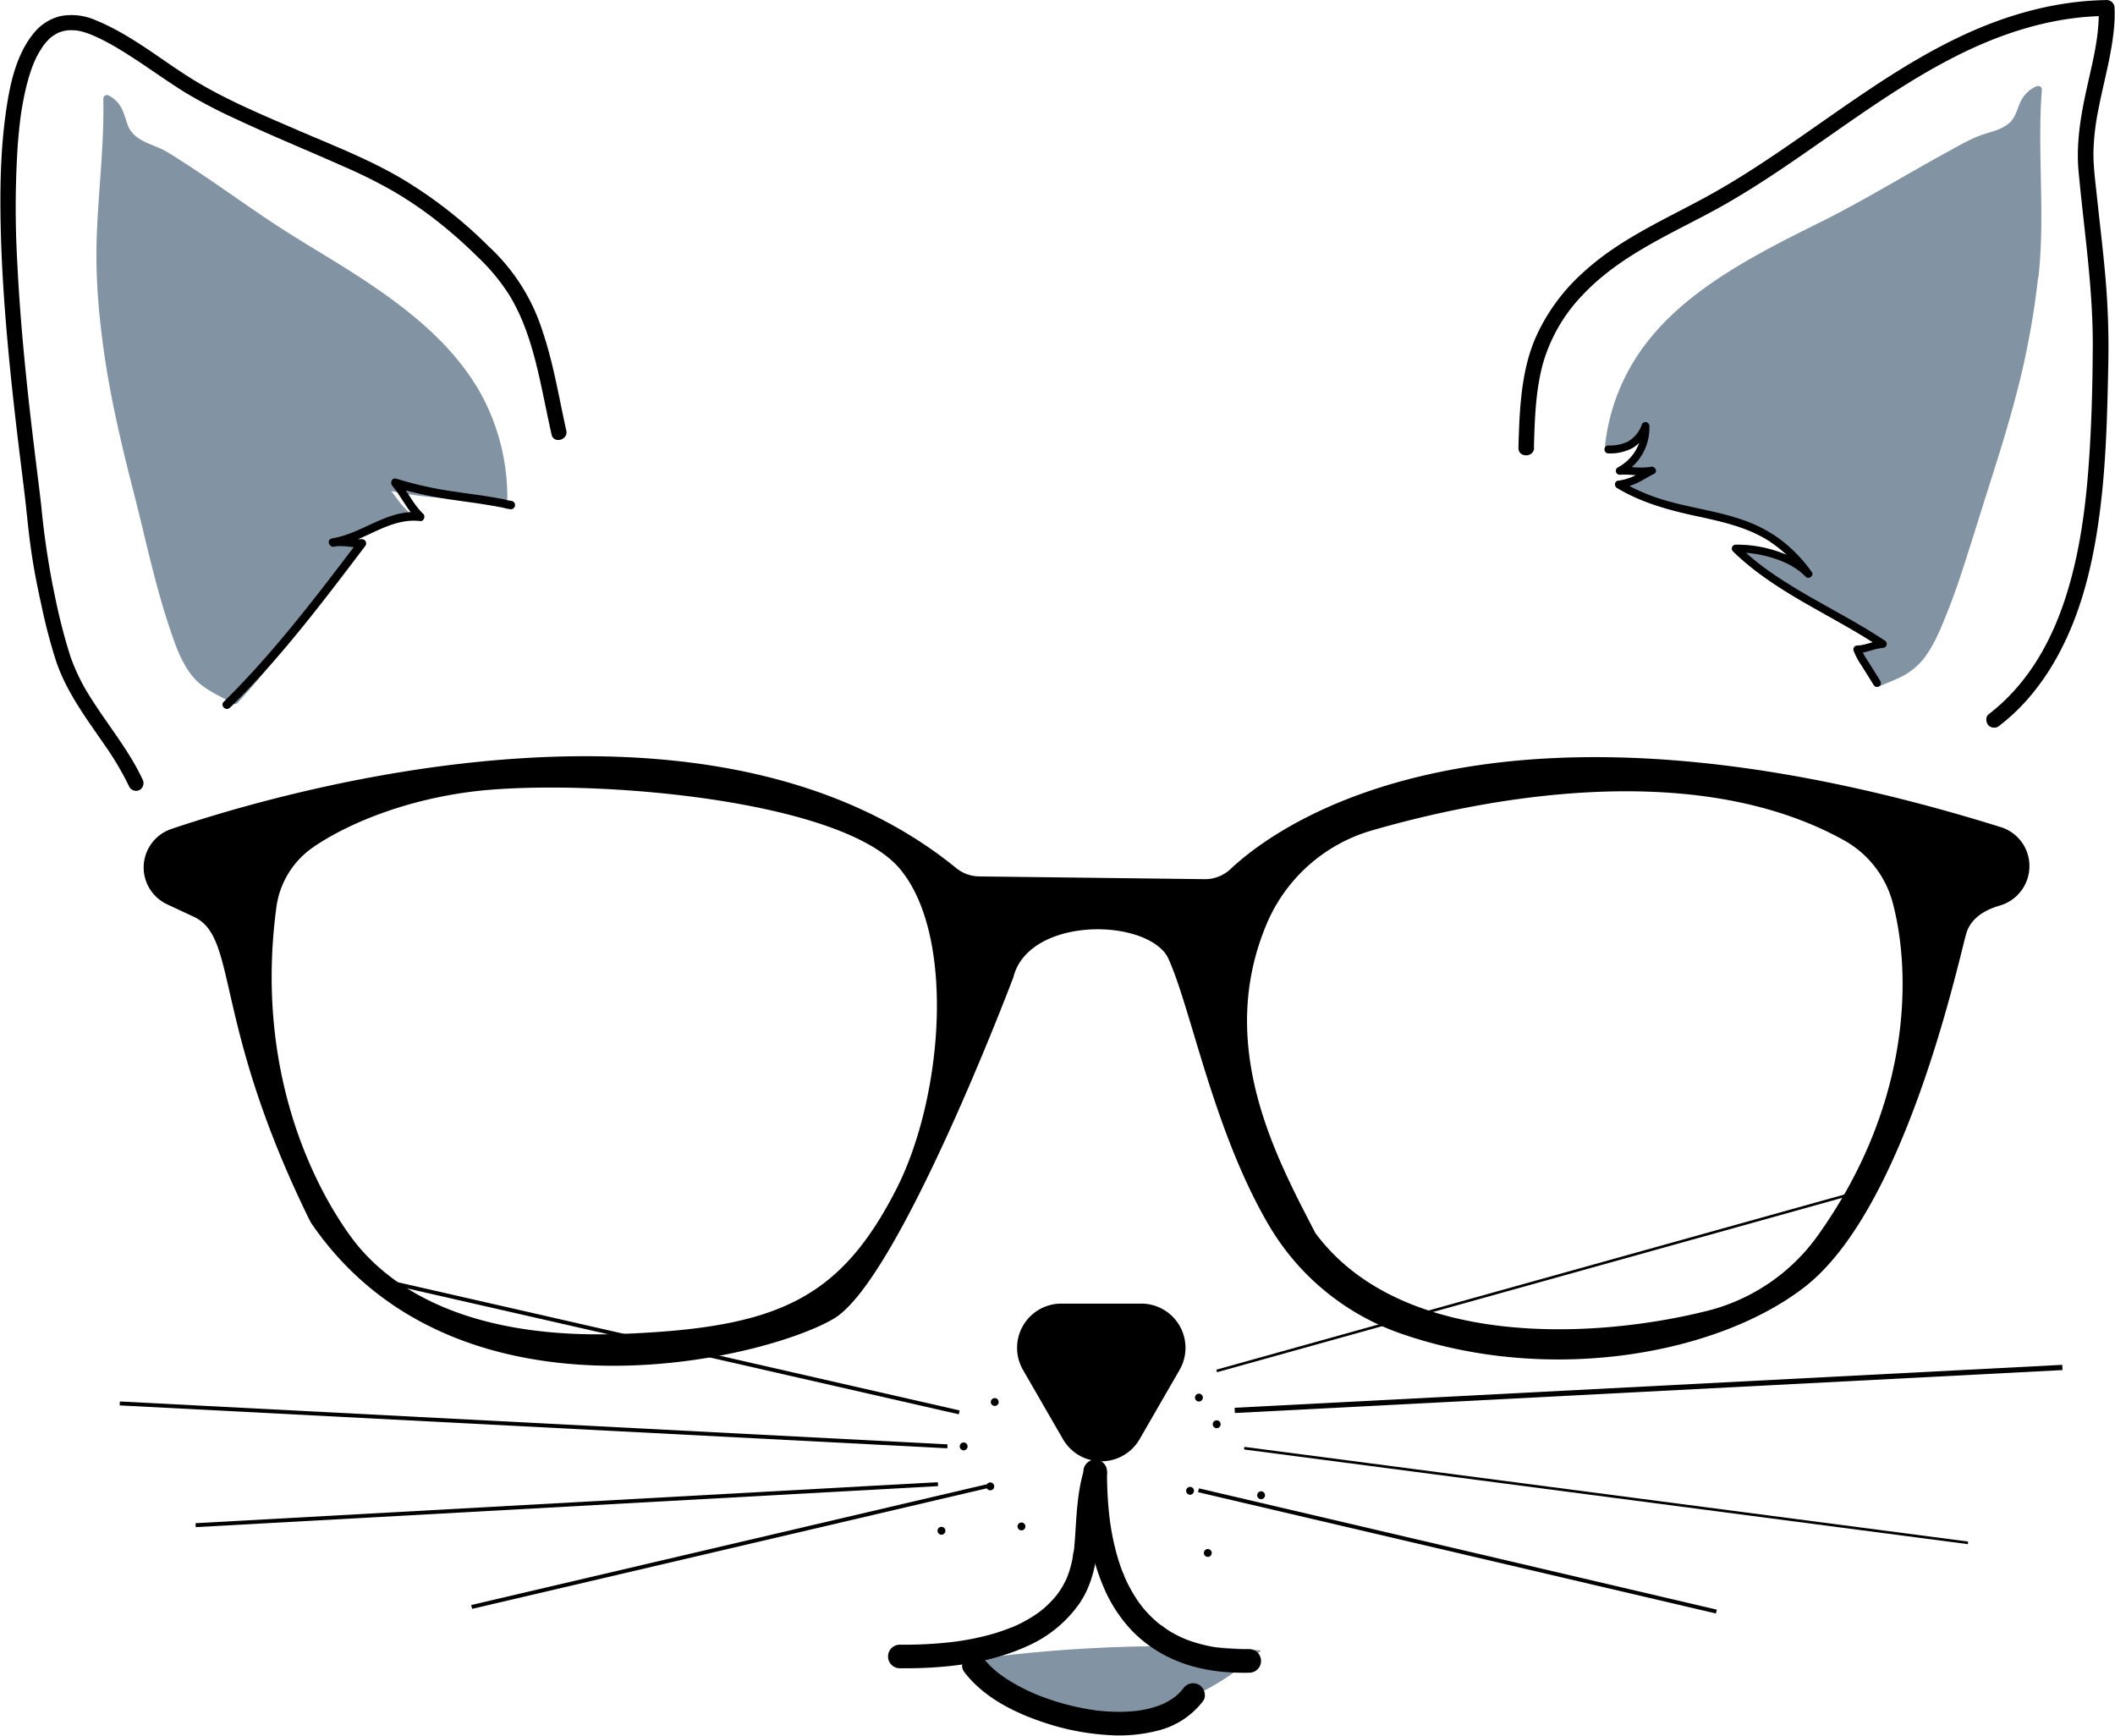 <?xml version="1.0" encoding="UTF-8" standalone="no"?><svg xmlns="http://www.w3.org/2000/svg" xmlns:xlink="http://www.w3.org/1999/xlink" fill="#000000" height="662.6" preserveAspectRatio="xMidYMid meet" version="1" viewBox="145.2 127.0 807.1 662.6" width="807.1" zoomAndPan="magnify"><g data-name="Layer 4" id="change1_1"><path d="M908.55,443.31c-194.9-60.85-275.53-.92-293.35,15.88a14.82,14.82,0,0,1-10.34,4l-86-1.05a14.74,14.74,0,0,1-9.15-3.3C416.08,382.53,254.83,429.13,210.82,444A14.82,14.82,0,0,0,200.72,458a17,17,0,0,0,.09,1.75,14.93,14.93,0,0,0,8.49,11.73l10.14,4.73C237,484.44,226.57,516,263.81,592a15.56,15.56,0,0,0,1.07,1.85C320,673.76,437.13,644.92,463,629.62c24.73-14.61,68.23-129.86,68.23-129.86,5.64-22.57,47-23.49,58.69-10a12.22,12.22,0,0,1,1.93,3.1c8.85,19.89,17.34,66.39,38.6,102.09a93.61,93.61,0,0,0,49.83,40.38c57,19.7,120.89,7.46,153.33-17.89,37.66-29.42,57.66-121.2,61.19-134.14,1.78-6.54,7.78-9.78,13.28-11.38a15,15,0,0,0,10.85-13.57v-.11A14.84,14.84,0,0,0,908.55,443.31ZM487.72,581.38c-21.64,42.13-45.89,53-104.72,55.32C325.2,639,293.59,620.22,278.28,599,264,579.31,241.62,535.07,250,473a33.81,33.81,0,0,1,14.22-23.2c13.8-9.57,38.74-19.77,68.16-22.13C378.29,424,467,432.27,488.9,457.84S505.91,546,487.72,581.38Zm351.7,17.56a74.6,74.6,0,0,1-42.51,28.95c-45.14,11.32-117.89,13.89-150.35-30-14.72-28.46-38.45-71.68-18.58-118.7a63.05,63.05,0,0,1,40.69-36c39.72-11.48,122-28.65,180.51,3.84a39.33,39.33,0,0,1,18.89,24C875.21,497.42,875.93,547.81,839.42,598.94Z" fill="inherit" stroke="#000000" stroke-miterlimit="10" stroke-width="1.39"/></g><g data-name="Layer 5"><g id="change2_1"><path d="M337.38,317.21,329.63,316a26.9,26.9,0,0,1,3.09,1.62c-13.24-2.18-26.88-1.62-41.88-5.53,2.87,3,6.1,8.58,9.65,11.52-11.74-.78-20,8.73-30.82,10.92,3.36-.78,7.18,0,10.44-.31-13.41,19.73-28.7,42.14-45.24,60-7.79-4.87-14.57-5.32-20.25-19.29-7-17.3-10.64-35.78-15.35-54-7.56-29.14-13.84-55.17-15.6-85.68-1.37-23.93,3-46.63,2.39-70.67,6.64,3.43,4.84,10.31,9,14.42,3.88,3.88,8.88,4.43,13.52,7.29,17.56,10.76,34.13,23.66,51.87,34.43C296.87,242.88,337.35,266.52,337.38,317.21Z" fill="#8293a4"/></g><g id="change2_2"><path d="M337.75,315.85,330,314.64c-1.42-.22-2.68,1.87-1.08,2.58a27.51,27.51,0,0,1,3.09,1.62l1.09-2.57c-13.94-2.27-28.14-2-41.88-5.54a1.43,1.43,0,0,0-1.38,2.36c3.47,3.62,5.8,8.24,9.65,11.52l1-2.41c-11.77-.67-20.22,8.67-31.19,11l.75,2.71c3.31-.71,6.72,0,10.06-.26l-1.21-2.12c-11,16.11-21.95,32.24-34.29,47.34q-5.19,6.34-10.74,12.39l1.71-.22c-3.93-2.44-8.44-4.06-12-7.08-5.26-4.48-7.69-11.19-10-17.51-5.66-15.81-9-32.31-13.18-48.53-4.09-15.77-8-31.59-10.92-47.63-3-16.48-4.95-33.29-4.69-50.06.26-17,2.49-34,2.67-51q0-3.28,0-6.59l-2.12,1.22c3,1.58,4.17,4.15,5.15,7.22s2,5.76,4.48,7.84c3.14,2.63,7,3.7,10.65,5.44,4.1,2,7.92,4.76,11.71,7.26,15.3,10.1,30.07,20.91,45.75,30.42,11.31,6.87,22.64,13.79,33.17,21.83,10.25,7.83,19.81,16.87,26.92,27.7a78,78,0,0,1,12.62,37.93q.18,2.86.18,5.73a1.41,1.41,0,0,0,2.82,0,82.27,82.27,0,0,0-10.34-40.42c-6.46-11.43-15.62-21.08-25.72-29.37-10.37-8.52-21.71-15.75-33.14-22.73-7-4.27-14-8.49-20.8-13-7.93-5.29-15.7-10.8-23.58-16.16-4-2.69-7.94-5.35-12-7.91a67.45,67.45,0,0,0-5.82-3.5c-1.81-.9-3.71-1.59-5.57-2.39-3.31-1.43-6.41-3.31-7.78-6.8-1.09-2.79-1.61-5.79-3.44-8.23a11.56,11.56,0,0,0-3.86-3.26,1.42,1.42,0,0,0-2.12,1.21c.38,17.41-1.83,34.7-2.48,52.07-.64,17,1,34,3.68,50.74,2.66,16.32,6.53,32.4,10.64,48.4,4.22,16.46,7.68,33.2,13,49.34,2.34,7,4.72,14.65,9.64,20.35,3.22,3.72,7.49,5.82,11.76,8.09,1.09.58,2.17,1.19,3.23,1.85a1.44,1.44,0,0,0,1.7-.22c13.44-14.56,25.09-30.69,36.34-47,3.07-4.44,6.1-8.89,9.13-13.35a1.42,1.42,0,0,0-1.22-2.12c-3.61.3-7.22-.41-10.81.37-1.78.38-1,3.09.75,2.71,10.65-2.23,19.09-11.52,30.44-10.87a1.42,1.42,0,0,0,1-2.41c-3.85-3.27-6.18-7.89-9.64-11.52l-1.37,2.36A135,135,0,0,0,312,316.87c6.79.62,13.61,1,20.35,2.11a1.41,1.41,0,0,0,1.08-2.57,29.34,29.34,0,0,0-3.09-1.63l-1.09,2.58,7.76,1.21C338.78,318.85,339.54,316.13,337.75,315.85Z" fill="#8293a4"/></g><g id="change2_3"><path d="M921.6,232.5C918.19,263,910.33,288.69,901,317.36c-5.83,17.92-10.52,36.21-18.69,53.05-6.3,12.95-13,13.46-20.79,17.18-3.36-5.57-6.84-10.54-7.54-12.83,3.47,0,6.76-1.87,9.75-2-18.05-12.1-40.45-21-56.15-36.45,9.1-.14,21.47,3,27.74,9.7-20.23-28.22-45.94-18.1-72.39-34.16,6.42-1,7.32-2.67,12.75-5.31-4.46.94-8-.21-12.42.1,6.37-3.47,10.33-9.75,9.88-17.13-2.74,7.19-8.08,9-14.17,9,4.73-47.95,46.46-67.91,84.19-86.71,18.88-9.41,36.67-21.05,55.35-30.48,5-2.5,10.14-2.65,14.36-6.24,4.46-3.81,3-10.86,10-13.78C921,185.41,924.29,208.56,921.6,232.5Z" fill="#8293a4"/></g><g id="change2_4"><path d="M920.16,232.5c-2.65,23.55-8.56,46.47-15.62,69.05-3.6,11.54-7.33,23.05-10.93,34.59s-7.36,23.13-12.76,34c-2.23,4.47-5.14,8.65-9.45,11.32-3.32,2.06-7.09,3.25-10.61,4.92l2,.51c-1.52-2.51-3.11-5-4.66-7.47a24.36,24.36,0,0,1-2.73-5L854,376.2c3.39-.07,6.42-1.78,9.75-2a1.45,1.45,0,0,0,.72-2.68C850,361.88,834,354.77,819.82,344.65a95.68,95.68,0,0,1-11.24-9.34l-1,2.45A46.44,46.44,0,0,1,821.94,340c4.54,1.44,9,3.61,12.35,7.1,1.1,1.15,3.23-.4,2.26-1.75A56.1,56.1,0,0,0,824,332.47a53,53,0,0,0-13.64-7c-9.49-3.34-19.56-4.56-29.2-7.35a73.14,73.14,0,0,1-17.54-7.51l-.34,2.63a23.64,23.64,0,0,0,7-2.12c2.08-1.05,4-2.31,6.12-3.34,1.55-.76.41-2.92-1.1-2.63-4,.78-8-.19-12,.05l.72,2.68a19.85,19.85,0,0,0,10.6-18.37,1.44,1.44,0,0,0-2.82-.38,12,12,0,0,1-5.3,6.4,15.61,15.61,0,0,1-7.49,1.52l1.43,1.44a75.78,75.78,0,0,1,14.14-37.27c7.57-10.36,17.62-18.7,28.27-25.74,11.09-7.33,23-13.41,34.82-19.34,7.52-3.75,15-7.57,22.31-11.67,8.16-4.59,16.23-9.35,24.39-13.94,4.1-2.3,8.23-4.55,12.4-6.71a42.64,42.64,0,0,1,6.1-2.72c1.93-.65,3.9-1.18,5.8-2,3.21-1.29,6.12-3.2,7.75-6.34,1.26-2.44,1.82-5.27,3.48-7.5a9,9,0,0,1,3.75-2.79l-2.17-1.24c-1.39,18.42.22,36.87-.24,55.31-.13,5.31-.44,10.61-1,15.89-.2,1.83,2.68,1.82,2.88,0,2-18.36.58-36.81.67-55.22,0-5.33.2-10.66.6-16,.09-1.2-1.26-1.63-2.16-1.24a12,12,0,0,0-6.28,6.55c-1.1,2.54-1.78,5.45-3.92,7.36-3.12,2.78-7.49,3.44-11.28,4.86-4.25,1.59-8.26,4-12.24,6.16-16.29,8.88-32.06,18.63-48.68,26.9-12.09,6-24.21,12.07-35.62,19.32-11,7-21.44,15.16-29.62,25.37A77.79,77.79,0,0,0,758.24,293c-.3,1.84-.53,3.69-.72,5.55A1.45,1.45,0,0,0,759,300a18.41,18.41,0,0,0,9.19-2.05,15.24,15.24,0,0,0,6.37-8l-2.83-.38c.35,6.8-3.28,12.62-9.17,15.89a1.45,1.45,0,0,0,.73,2.68c4.3-.26,8.52.69,12.8-.15l-1.11-2.63c-2,1-3.89,2.18-5.88,3.21a21.53,21.53,0,0,1-6.53,2c-1.28.2-1.31,2-.34,2.62,9.28,5.6,19.58,8.41,30.07,10.69,9.58,2.08,19.31,4.12,27.73,9.41a51.13,51.13,0,0,1,14.08,13.54l2.26-1.74c-3.59-3.75-8.39-6.13-13.27-7.72a48.54,48.54,0,0,0-15.49-2.4,1.45,1.45,0,0,0-1,2.45c12.64,12.36,28.69,20.25,43.87,29,4.26,2.45,8.48,5,12.57,7.71l.73-2.68c-3.35.21-6.39,1.92-9.75,2a1.45,1.45,0,0,0-1.38,1.82,25.13,25.13,0,0,0,2.81,5.36c1.61,2.62,3.28,5.19,4.87,7.82a1.48,1.48,0,0,0,2,.51c3.2-1.52,6.6-2.63,9.7-4.37a25.93,25.93,0,0,0,8.87-8.49c3.24-4.9,5.46-10.56,7.62-16,2.26-5.68,4.25-11.47,6.13-17.29,3.81-11.83,7.47-23.72,11.24-35.57,3.62-11.35,7.05-22.78,9.93-34.35A312.32,312.32,0,0,0,923,232.5C923.25,230.66,920.37,230.68,920.16,232.5Z" fill="#8293a4"/></g><g id="change1_2"><path d="M361.3,291.28c-2.82-12.6-4.85-25.45-9-37.71A74.71,74.71,0,0,0,331.66,221a171.58,171.58,0,0,0-33-25.75c-12.76-7.54-26.77-12.92-40.34-18.79s-27.78-11.75-40.45-19.71c-11.94-7.5-23.05-16.72-36.23-22.06a22.6,22.6,0,0,0-13.47-1.52,18.74,18.74,0,0,0-10.09,6.49c-6.8,8.28-9.14,19.69-10.61,30-2.07,14.57-2.32,29.35-2,44,.36,15.82,1.47,31.61,2.94,47.36,1.25,13.51,2.8,27,4.45,40.45.58,4.75,1.18,9.5,1.75,14.25.78,6.55,1.33,13.12,2.25,19.65,1,7.52,2.45,15,4.11,22.39a208.35,208.35,0,0,0,5.65,21.6c4.07,11.95,11.59,21.86,18.65,32.15a112.23,112.23,0,0,1,9.31,15.83,2.94,2.94,0,0,0,4,1.05,3,3,0,0,0,1-4c-5.19-11.1-13.07-20.49-19.56-30.8a74.82,74.82,0,0,1-8-16.24,218.28,218.28,0,0,1-5.62-21.68A312.16,312.16,0,0,1,161,320.64c-.4-3.8-.88-7.59-1.35-11.38-1.5-12.16-3-24.32-4.25-36.51-1.58-15.21-2.88-30.46-3.61-45.73A364.06,364.06,0,0,1,152,182c.26-3.32.59-6.64,1-9.95.07-.55,0,0,0,.09l.09-.68c0-.38.11-.76.16-1.13.12-.82.25-1.63.39-2.44.24-1.42.5-2.84.79-4.25a83.67,83.67,0,0,1,2.08-8.14c.37-1.17.76-2.32,1.2-3.46.11-.28.22-.55.32-.82s.14-.32.2-.48c-.29.73-.16.38-.09.22.25-.57.49-1.13.76-1.69a35.8,35.8,0,0,1,3.26-5.41c-.6.83.32-.38.53-.62s.68-.75,1-1.1.64-.61,1-.9l.51-.41c-.79.68-.07.06.14-.09a18.47,18.47,0,0,1,2.2-1.27c.73-.37-.31.09,0,0s.4-.16.6-.23c.44-.15.89-.28,1.34-.4s.85-.15,1.27-.25-.83.07,0,0l.8-.06a25,25,0,0,1,2.87.11c-.39,0-.49-.08.1,0,.23,0,.45.07.67.12.57.11,1.13.24,1.68.4a27.77,27.77,0,0,1,3.39,1.18c6.24,2.61,12,6.3,17.65,10,5.89,3.91,11.64,8,17.65,11.77a191.8,191.8,0,0,0,19.26,10.11c13.74,6.48,27.82,12.2,41.69,18.39A190,190,0,0,1,295.33,200a147.73,147.73,0,0,1,16.52,11.23,184.16,184.16,0,0,1,15.69,13.86,76.1,76.1,0,0,1,12.09,14.64c6.42,10.57,9.54,22.64,12.13,34.62,1.33,6.15,2.54,12.33,3.92,18.47.82,3.66,6.44,2.11,5.62-1.54Z" fill="inherit"/></g><g id="change1_3"><path d="M730.55,297.92c.31-10.82.6-21.8,3.49-32.31a62.56,62.56,0,0,1,15.14-26.08c13.18-14,30.82-22,47.59-30.86C813,200.12,828.1,189.49,843.14,179c15.23-10.63,30.53-21.31,47.06-29.84,16.14-8.33,33.6-14.41,51.8-15.77q3.53-.27,7.07-.31l-3-3c.4,10.22-2.24,20.22-4.43,30.12-2.37,10.66-4.24,21.34-3.23,32.28,2.06,22.33,5.54,44.55,5.41,67-.1,16.22-.52,32.52-1.85,48.69-1.35,16.4-3.81,32.79-9.09,48.51-4.94,14.69-12.65,28.6-24.26,39.1-1.47,1.33-3,2.6-4.57,3.82-1.29,1-1,3.19,0,4.24a3.09,3.09,0,0,0,4.24,0c13-10,22-24,28-39.06,6.22-15.64,9.22-32.41,11-49.09,1.71-16.19,2.1-32.47,2.43-48.73a310,310,0,0,0-.89-32c-.91-11.17-2.3-22.3-3.48-33.44-.6-5.62-1.37-11.29-1.26-16.94a91.41,91.41,0,0,1,1.86-15.73c2-10.48,5.07-20.81,6-31.49a58,58,0,0,0,.18-7.34,3,3,0,0,0-3-3c-19.29.28-37.91,5.49-55.3,13.65-17.06,8-32.75,18.55-48.18,29.27s-30.63,21.73-47,30.89c-17,9.5-35.17,17-49.64,30.45a73.28,73.28,0,0,0-18.18,25.41c-4.27,10.36-5.4,21.7-5.9,32.8-.12,2.79-.21,5.59-.29,8.38-.11,3.87,5.89,3.86,6,0Z" fill="inherit"/></g><g id="change1_4"><path d="M232.85,397.18c15.1-14.75,28.35-31.28,41.21-48q5.35-7,10.65-14a1.62,1.62,0,0,0-1.4-2.42c-3.87.11-7.65-.85-11.52-.24-2,.33-1.17,3.42.86,3.11,11.45-1.76,20.88-11.18,32.92-9.79,1.42.16,2.07-1.85,1.13-2.75-3.89-3.74-6.08-8.85-9.54-12.94l-1.56,2.69a142.79,142.79,0,0,0,23.15,5c3.64.54,7.29,1,10.93,1.59,1.79.28,3.57.57,5.36.9.85.16,1.7.32,2.54.5a14.33,14.33,0,0,0,2.56.51,1.61,1.61,0,0,0,0-3.22,14.79,14.79,0,0,1-2.34-.53c-.84-.17-1.7-.33-2.55-.48-1.78-.32-3.57-.61-5.36-.89-3.57-.54-7.15-1-10.73-1.55a140.88,140.88,0,0,1-22.71-5c-1.65-.53-2.53,1.56-1.56,2.7,3.46,4.1,5.63,9.18,9.54,12.93l1.14-2.74c-12.45-1.44-22,8.1-33.78,9.9l.86,3.11c3.53-.57,7.12.45,10.66.35l-1.39-2.43c-12.61,16.66-25.28,33.32-39.33,48.8-3.89,4.28-7.88,8.46-12,12.5-1.48,1.46.8,3.73,2.28,2.28Z" fill="inherit"/></g><g id="change1_5"><path d="M759,300a18.42,18.42,0,0,0,9.22-2.06,15.23,15.23,0,0,0,6.38-8l-2.91-.39a17,17,0,0,1-9.15,15.85,1.49,1.49,0,0,0,.75,2.76c4.31-.26,8.53.69,12.81-.15l-1.14-2.71c-2,1-3.9,2.18-5.88,3.21a21.18,21.18,0,0,1-6.52,1.95c-1.32.22-1.35,2.11-.35,2.71,9.28,5.59,19.58,8.41,30.08,10.69,9.57,2.08,19.3,4.12,27.71,9.4A51.09,51.09,0,0,1,834,346.78l2.33-1.8c-3.59-3.75-8.4-6.14-13.29-7.73a48.85,48.85,0,0,0-15.5-2.41,1.5,1.5,0,0,0-1.05,2.53c12.64,12.36,28.7,20.26,43.87,29,4.27,2.45,8.49,5,12.58,7.72l.75-2.76c-3.35.2-6.39,1.92-9.75,2a1.49,1.49,0,0,0-1.42,1.88,25.94,25.94,0,0,0,2.81,5.37c1.61,2.61,3.28,5.18,4.87,7.81a1.48,1.48,0,0,0,2.56-1.5c-1.52-2.51-3.12-5-4.66-7.48a24.21,24.21,0,0,1-2.73-5L854,376.24c3.39-.06,6.42-1.77,9.75-2a1.5,1.5,0,0,0,.75-2.76C850,361.84,834,354.73,819.84,344.61a95.49,95.49,0,0,1-11.23-9.33l-1,2.53A46.08,46.08,0,0,1,821.93,340c4.53,1.44,9,3.61,12.33,7.09,1.13,1.18,3.33-.41,2.33-1.8A56.48,56.48,0,0,0,824,332.43a53,53,0,0,0-13.65-7c-9.49-3.34-19.55-4.57-29.2-7.35a73.24,73.24,0,0,1-17.53-7.51l-.35,2.71a23.34,23.34,0,0,0,7-2.13c2.08-1,4-2.3,6.13-3.33,1.58-.78.41-3-1.15-2.71-4,.78-8-.19-12,.05l.75,2.76a19.9,19.9,0,0,0,10.61-18.41,1.49,1.49,0,0,0-2.91-.4,11.91,11.91,0,0,1-5.28,6.39A15.69,15.69,0,0,1,759,297a1.48,1.48,0,0,0,0,3Z" fill="inherit"/></g><path d="M609.5 650.16L851.75 582.59" fill="none" stroke="#000000" stroke-miterlimit="10"/><g id="change2_5"><path d="M626.44,756.82s-23.42,23.26-52.2,23.76-45.51-7.33-52.21-15.16l-4-5.31S572.23,751.77,626.44,756.82Z" fill="#8293a4"/></g><g id="change1_6"><path d="M565.45,625.16h15.28a16.18,16.18,0,0,1,14,24.27l-7.64,13.23-7.63,13.23a16.19,16.19,0,0,1-28,0l-7.64-13.23-7.63-13.23a16.18,16.18,0,0,1,14-24.27Z" fill="inherit" stroke="#000000" stroke-miterlimit="10" stroke-width="1.39"/></g><path d="M511.24 665.97L292.55 616.07" fill="none" stroke="#000000" stroke-miterlimit="10" stroke-width="1.5"/><path d="M506.74 678.93L190.91 662.56" fill="none" stroke="#000000" stroke-miterlimit="10" stroke-width="1.5"/><path d="M503.13 693.36L219.86 709.01" fill="none" stroke="#000000" stroke-miterlimit="10" stroke-width="1.5"/><path d="M616.39 665.21L932.22 648.83" fill="none" stroke="#000000" stroke-miterlimit="10" stroke-width="2"/><path d="M620 679.63L896.2 715.76" fill="none" stroke="#000000" stroke-miterlimit="10"/><g id="change1_7"><path d="M558.86,687.93c-2.36,7.76-2.78,15.86-3.29,23.9-.11,1.77-.23,3.53-.41,5.29,0,.45-.09.9-.14,1.35l-.06.5c-.1.84,0-.07,0-.19a26.31,26.31,0,0,0-.46,2.82,44.65,44.65,0,0,1-1.32,5.21c-.27.81-.57,1.61-.88,2.4.37-.94-.1.21-.24.52s-.41.84-.63,1.26c-.44.85-.92,1.69-1.44,2.5-.24.37-.48.73-.73,1.08l-.43.62c-.22.3-.51.66-.12.17a40,40,0,0,1-4.54,4.85c-.64.57-1.3,1.11-2,1.66-.49.41.62-.45.1-.07l-.55.41c-.42.31-.85.61-1.28.9a49.06,49.06,0,0,1-4.82,2.88c-.8.42-1.6.81-2.41,1.19l-1.15.52-.67.29c.92-.39.1,0-.1,0-1.82.74-3.68,1.39-5.55,2a93.19,93.19,0,0,1-11.74,2.8c-1.06.19-2.12.36-3.19.52l-.75.11c-1.22.18.58-.07-.12,0l-1.7.21q-3.36.39-6.74.62c-4.3.3-8.61.41-12.92.37a4.5,4.5,0,0,0,0,9c16.55.14,33.83-1.61,49-8.62a47.66,47.66,0,0,0,19.62-16.22c4.61-6.81,6.29-14.81,7-22.87.38-4.29.51-8.6.89-12.89.1-1.08.21-2.15.34-3.23l.09-.73c-.08.63-.06.43,0-.07s.16-1.1.26-1.65a59.12,59.12,0,0,1,1.66-7,4.53,4.53,0,0,0-3.14-5.53,4.58,4.58,0,0,0-5.53,3.14Z" fill="inherit"/></g><g id="change1_8"><path d="M558.7,688.56c0,14.92,1.7,30.12,7.58,43.94a55.87,55.87,0,0,0,10.88,16.79A50.32,50.32,0,0,0,594.8,761c8.53,3.45,18,4.51,27.12,4.32a4.5,4.5,0,0,0,0-9q-3.23.07-6.47-.09c-1-.06-2-.13-3-.22l-1.37-.14-.67-.08c-1.15-.13,1,.15-.13,0a58.94,58.94,0,0,1-10.65-2.53c-.74-.25-1.47-.53-2.2-.82a4.07,4.07,0,0,0-.54-.21c.17-.08.88.38.28.12l-1.29-.59a46.4,46.4,0,0,1-4.29-2.29c-1.35-.82-2.56-1.84-3.9-2.66,1.09.67.16.11-.13-.13s-.55-.45-.82-.68c-.63-.54-1.25-1.1-1.85-1.68a45.49,45.49,0,0,1-3.16-3.35l-.67-.81-.33-.41.22.28c-.43-.66-1-1.27-1.4-1.92a55.07,55.07,0,0,1-4.64-8.15l-.45-1-.22-.51c-.31-.69.11.24.13.32-.26-.83-.66-1.63-1-2.45q-.85-2.31-1.57-4.67a91.22,91.22,0,0,1-2.32-9.77c-.17-.94-.33-1.87-.47-2.81-.08-.49-.15-1-.22-1.49a2.23,2.23,0,0,1-.08-.6c.09.7.1.8,0,.3l0-.31q-.37-3-.61-6c-.32-4.15-.46-8.3-.46-12.46a4.5,4.5,0,0,0-9,0Z" fill="inherit"/></g><g id="change1_9"><path d="M513,764.81c7.81,10.43,20.68,16.46,32.83,20.23a94.59,94.59,0,0,0,21.35,4,59.72,59.72,0,0,0,19.8-1.61,31.08,31.08,0,0,0,17.37-11.36c1.4-1.9.38-5.1-1.61-6.16a4.64,4.64,0,0,0-6.16,1.62c-.67.9.49-.54,0,0-.21.23-.39.47-.6.7-.45.5-.93,1-1.43,1.45s-.87.75-1.31,1.12.82-.59.37-.29l-.37.28-.86.58a28.68,28.68,0,0,1-3.52,1.93l-.44.2c-.38.18-.45,0,.4-.17a4.84,4.84,0,0,0-.79.32c-.66.25-1.32.48-2,.69a38.51,38.51,0,0,1-4.23,1.07c-.69.14-1.39.26-2.08.37a2.94,2.94,0,0,0-.53.08c-.05,0,1-.13.53-.08l-1.22.14a62.75,62.75,0,0,1-9.3.25c-1.66-.07-3.32-.2-5-.38l-1.19-.14a2.62,2.62,0,0,0-.59-.07s1.14.16.31,0l-2.52-.39a94,94,0,0,1-19-5.37l-1.08-.44c-.56-.23.82.36.27.11l-.54-.23c-.74-.32-1.48-.66-2.22-1q-2.1-1-4.12-2.09c-1.45-.79-2.88-1.64-4.26-2.54-.65-.43-1.28-.86-1.91-1.31l-1-.74c-.93-.69.56.46-.16-.13-1.12-.91-2.22-1.86-3.25-2.88-.47-.47-.93-1-1.37-1.46-.24-.26-.48-.54-.7-.81l-.27-.33c-.49-.58.68.89.2.24-1.41-1.87-4-3-6.16-1.61-1.86,1.2-3.13,4.14-1.62,6.16Z" fill="inherit"/></g><g id="change1_10"><path d="M523.1,695.71a1.5,1.5,0,0,0,0-3,1.5,1.5,0,0,0,0,3Z" fill="inherit"/></g><g id="change1_11"><path d="M512.94,680.46a1.5,1.5,0,0,0,0-3,1.5,1.5,0,0,0,0,3Z" fill="inherit"/></g><g id="change1_12"><path d="M524.8,663.52a1.5,1.5,0,0,0,0-3,1.5,1.5,0,0,0,0,3Z" fill="inherit"/></g><g id="change1_13"><path d="M602.72,661.82a1.5,1.5,0,0,0,0-3,1.5,1.5,0,0,0,0,3Z" fill="inherit"/></g><g id="change1_14"><path d="M609.5,672a1.5,1.5,0,0,0,0-3,1.5,1.5,0,0,0,0,3Z" fill="inherit"/></g><g id="change1_15"><path d="M599.34,697.4a1.5,1.5,0,0,0,0-3,1.5,1.5,0,0,0,0,3Z" fill="inherit"/></g><g id="change1_16"><path d="M626.44,699.09a1.5,1.5,0,0,0,0-3,1.5,1.5,0,0,0,0,3Z" fill="inherit"/></g><g id="change1_17"><path d="M535,711a1.5,1.5,0,0,0,0-3,1.5,1.5,0,0,0,0,3Z" fill="inherit"/></g><g id="change1_18"><path d="M504.47,712.65a1.5,1.5,0,0,0,0-3,1.5,1.5,0,0,0,0,3Z" fill="inherit"/></g><g id="change1_19"><path d="M606.11,721.12a1.5,1.5,0,0,0,0-3,1.5,1.5,0,0,0,0,3Z" fill="inherit"/></g><path d="M602.55 695.7L800.18 741.99" fill="none" stroke="#000000" stroke-miterlimit="10" stroke-width="1.5"/><path d="M522.81 693.93L325.18 740.22" fill="none" stroke="#000000" stroke-miterlimit="10" stroke-width="1.5"/></g></svg>